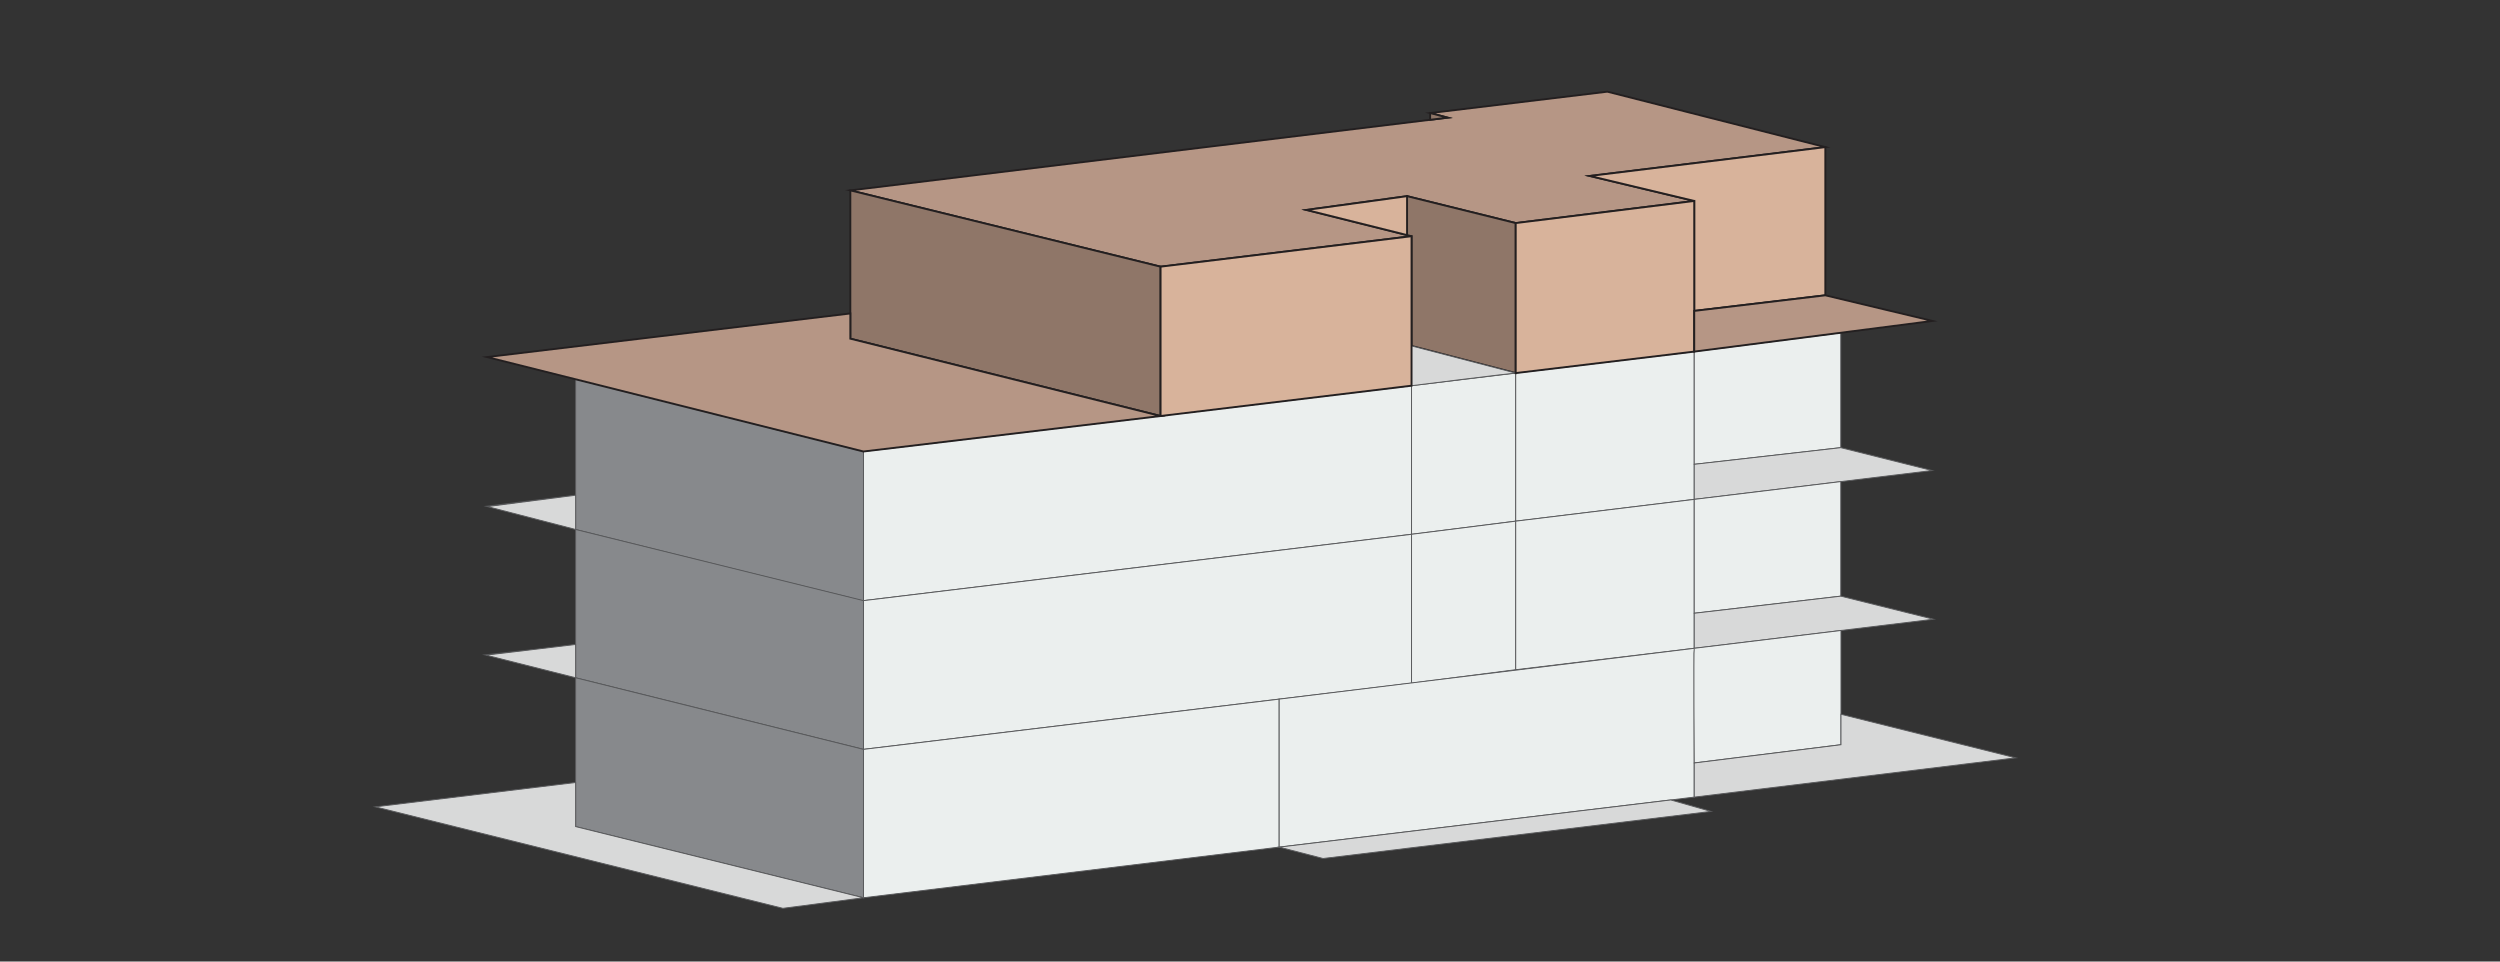 <svg id="Layer_1" data-name="Layer 1" xmlns="http://www.w3.org/2000/svg" viewBox="0 0 1300 500"><rect x="0" y="0" width="1300" height="500" fill="#333333" stroke="none"/><defs><style>.cls-1{fill:#b69685;}.cls-1,.cls-2,.cls-3{stroke:#231f20;}.cls-1,.cls-2,.cls-3,.cls-4,.cls-5,.cls-6{stroke-miterlimit:10;}.cls-2{fill:#d8b39b;}.cls-3{fill:#8f7668;}.cls-4{fill:#ebefee;}.cls-4,.cls-5,.cls-6{stroke:#58595b;stroke-width:0.5px;}.cls-5{fill:#d8d9d9;}.cls-6{fill:#87898c;}</style></defs><polygon class="cls-1" points="442.17 99 603.5 138.67 734 122.83 679.33 109.17 731.67 102 788.17 116 881 104.5 826.67 91.5 949.17 76.5 835.83 47.67 743.67 58.79 752.81 61.18 442.17 99"/><polygon class="cls-2" points="826.67 91.5 949.17 76.5 949.17 153.56 881 161.67 881 104.5 826.67 91.5"/><polygon class="cls-3" points="442.17 99 603.5 138.67 603.5 216.33 442.17 176.11 442.17 99"/><polygon class="cls-4" points="449 234.78 734 200.56 734 277.83 449 312.33 449 234.78"/><polygon class="cls-4" points="788.17 194 788.17 271 734 277.83 734 200.56 788.17 194"/><polygon class="cls-4" points="881 182.83 881 259.67 788.17 271 788.17 194 881 182.83"/><polygon class="cls-4" points="957.21 173.03 957.21 232.78 881 241.44 881 182.83 957.21 173.03"/><polygon class="cls-5" points="881 241.44 957.21 232.78 1004.67 244.67 881 259.67 881 241.44"/><polygon class="cls-4" points="449 312.33 449 389.67 734 355.22 734 277.83 449 312.33"/><polygon class="cls-4" points="788.17 271 734 277.83 734 355.22 788.17 348.25 788.17 271"/><polygon class="cls-4" points="881 259.67 788.17 271 788.17 348.25 881 337.11 881 259.67"/><polygon class="cls-4" points="957.21 250.42 957.21 310 881 318.89 881 259.67 957.21 250.42"/><polygon class="cls-4" points="449 389.67 449 466.83 665.17 440.5 665.17 363.54 449 389.67"/><polygon class="cls-4" points="881 337.11 881 414.5 665.17 440.5 665.17 363.54 881 337.11"/><polygon class="cls-5" points="957.21 310 1005.44 322 881 337.11 881 318.89 957.21 310"/><path class="cls-4" d="M957.31,327.84v59.41L881,396.75s-.39-59.59,0-59.64Z"/><polygon class="cls-5" points="881 396.75 957.31 387.25 957.31 371.42 1048.17 394.08 881 414.5 881 396.75"/><polygon class="cls-5" points="665.17 440.5 688 446.42 889.72 421.94 868.8 415.97 665.17 440.5"/><path class="cls-6" d="M449,234.78v77.55c0,.42-149.67-37-149.67-37v-78.1Z"/><polygon class="cls-6" points="449 312.33 449 389.67 299.33 352.44 299.33 275.33 449 312.33"/><polygon class="cls-6" points="449 389.67 449 466.83 299.33 429.83 299.33 352.44 449 389.67"/><polygon class="cls-5" points="449 466.83 407.11 472.33 195.11 419.56 299.33 406.89 299.33 429.83 449 466.83"/><path class="cls-5" d="M252.67,340.67c.55,0,46.66-5.56,46.66-5.56v17.33Z"/><path class="cls-5" d="M253.42,263.42c.25,0,45.91-5.92,45.91-5.92v17.83Z"/><polygon class="cls-3" points="743.67 58.79 752.81 61.18 743.67 62.29 743.67 58.79"/><polygon class="cls-3" points="731.67 102 788.17 116 788.17 194 734 179.89 734 122.83 731.67 122.25 731.67 102"/><polygon class="cls-2" points="679.33 109.17 731.67 102 731.67 122.25 679.33 109.17"/><path class="cls-5" d="M734,179.89,788.17,194c-.53-.14-54.17,6.56-54.17,6.56Z"/><polygon class="cls-1" points="253.22 185.67 442.17 163 442.17 176.11 603.5 216.33 449 234.78 253.22 185.67"/><polygon class="cls-2" points="603.5 138.67 734 122.83 734 200.56 603.5 216.33 603.5 138.67"/><polygon class="cls-2" points="881 104.5 881 182.83 788.17 194 788.17 116 881 104.5"/><polygon class="cls-1" points="881 161.67 949.17 153.56 1004.89 166.89 881 182.83 881 161.67"/></svg>